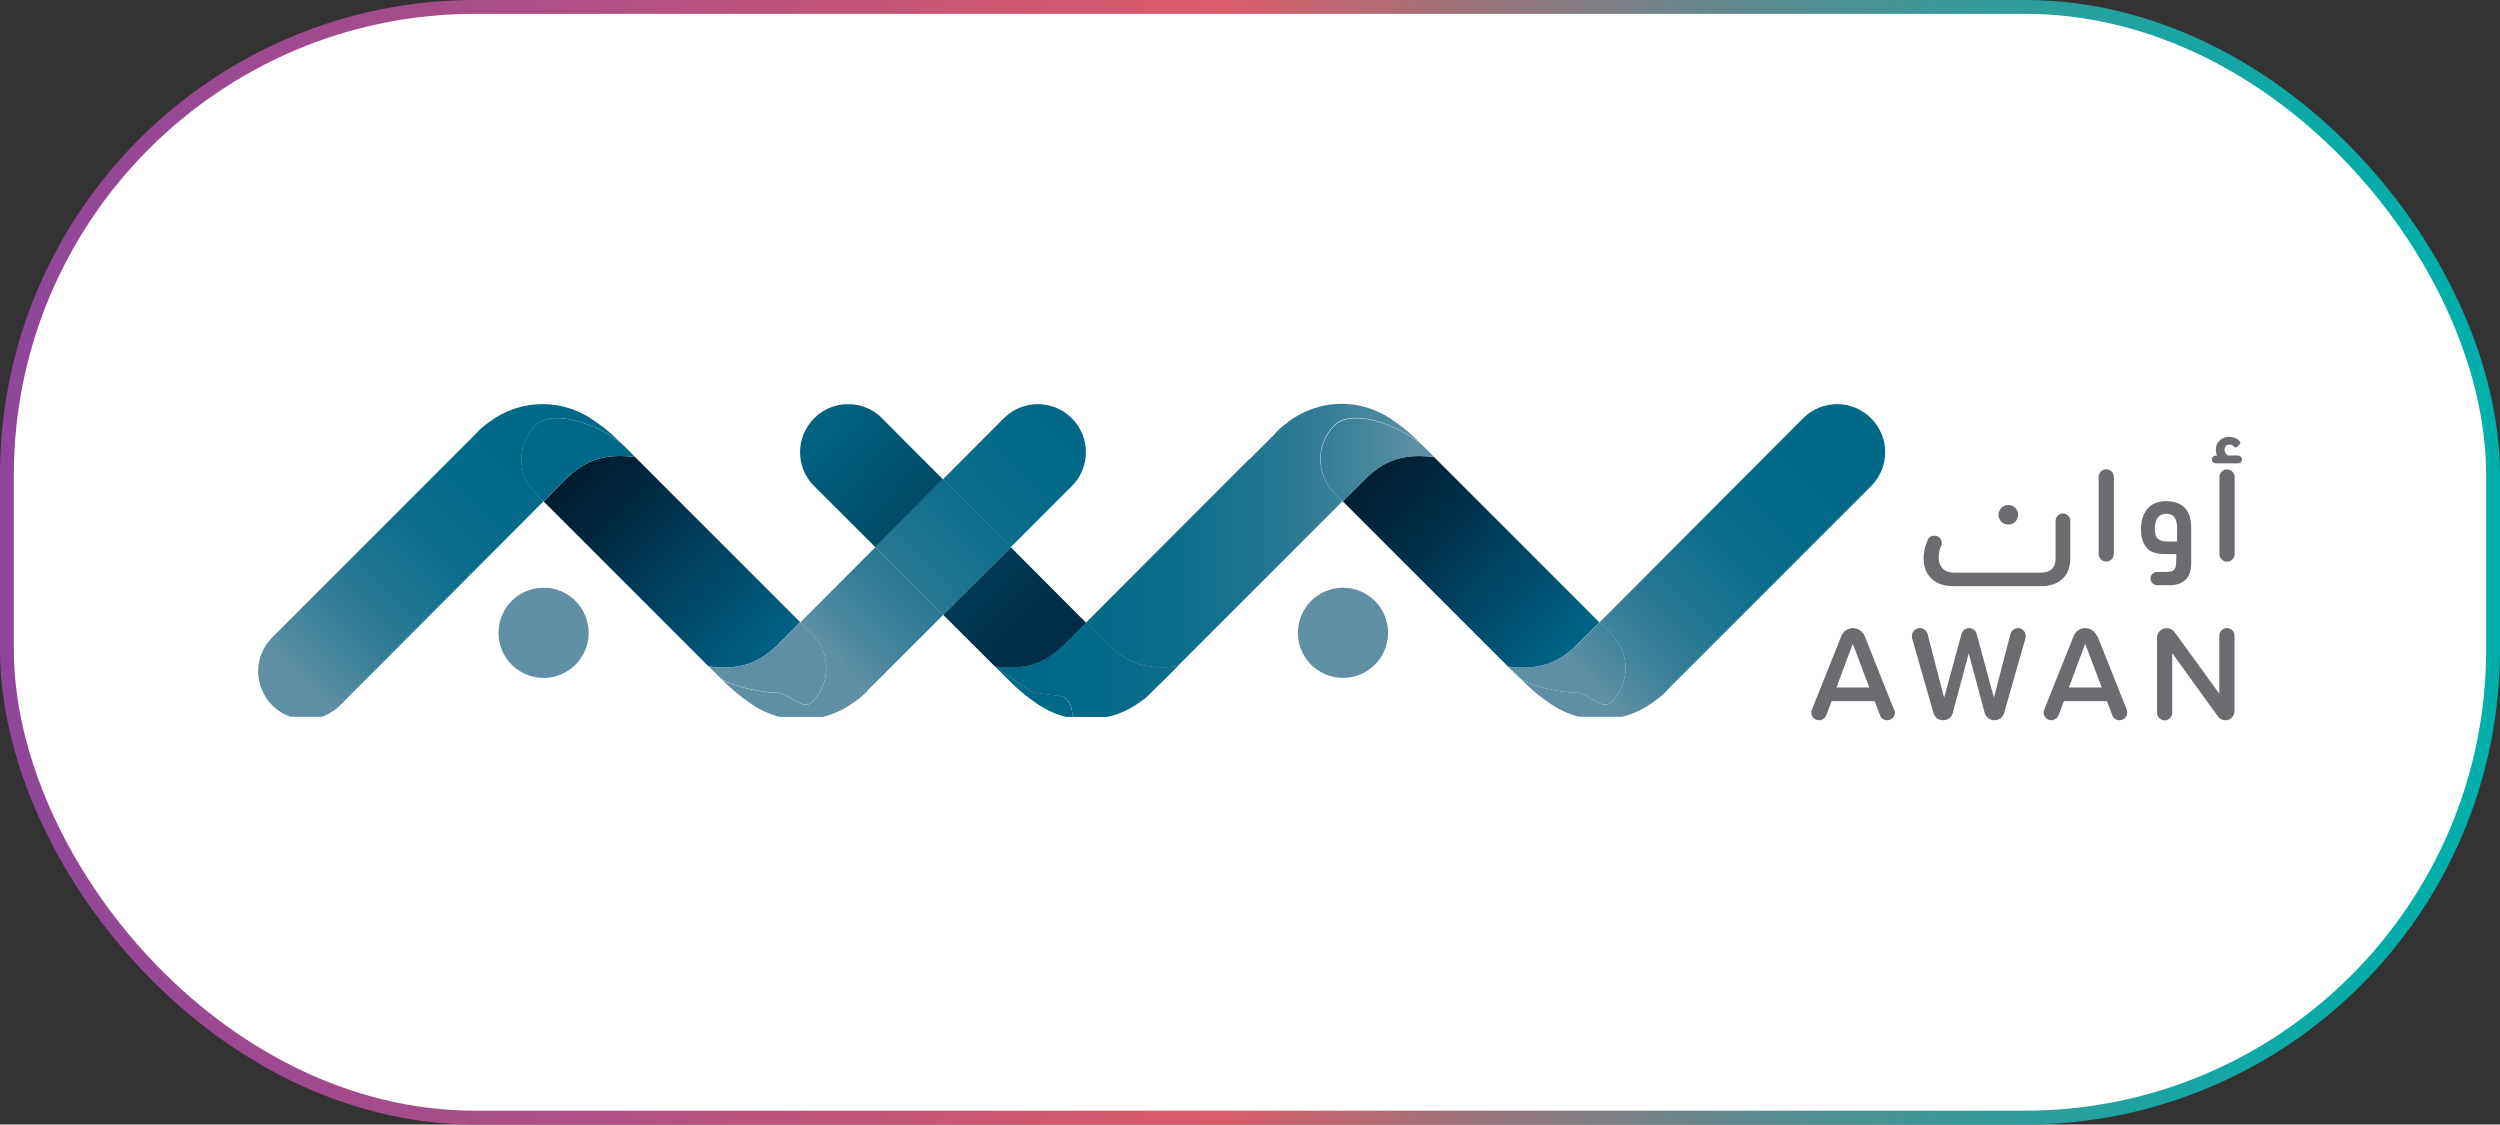 <svg xmlns="http://www.w3.org/2000/svg" xmlns:xlink="http://www.w3.org/1999/xlink" id="a" width="180.7" height="81.28" viewBox="0 0 180.7 81.28"><rect x="0" y="0" width="180.7" height="81.28" fill="#333333" stroke="none"/><defs><linearGradient id="b" x1="0" y1="556.64" x2="180.7" y2="556.64" gradientTransform="translate(0 -516)" gradientUnits="userSpaceOnUse"><stop offset="0" stop-color="#8f469a"></stop><stop offset=".16" stop-color="#a44c8c"></stop><stop offset=".49" stop-color="#dc5c69"></stop><stop offset=".52" stop-color="#c6646f"></stop><stop offset=".62" stop-color="#8a7a81"></stop><stop offset=".71" stop-color="#598d90"></stop><stop offset=".8" stop-color="#329b9b"></stop><stop offset=".88" stop-color="#16a6a4"></stop><stop offset=".95" stop-color="#05aca9"></stop><stop offset="1" stop-color="#00afab"></stop></linearGradient><linearGradient id="c" x1="41.43" y1="33.59" x2="56.98" y2="48.87" gradientUnits="userSpaceOnUse"><stop offset="0" stop-color="#001b2f"></stop><stop offset=".21" stop-color="#00273f"></stop><stop offset=".5" stop-color="#00405f"></stop><stop offset=".53" stop-color="#004261"></stop><stop offset="1" stop-color="#00698a"></stop></linearGradient><linearGradient id="d" x1="97.28" y1="32.56" x2="114.48" y2="47.93" gradientUnits="userSpaceOnUse"><stop offset="0" stop-color="#001b2f"></stop><stop offset=".15" stop-color="#002036"></stop><stop offset=".39" stop-color="#00304a"></stop><stop offset=".56" stop-color="#00405f"></stop><stop offset="1" stop-color="#00698a"></stop></linearGradient><linearGradient id="e" x1="-744.46" y1="346.36" x2="-744" y2="346.36" gradientTransform="translate(15625.58 39450.35) rotate(43.5) scale(51.62 -51.62)" gradientUnits="userSpaceOnUse"><stop offset="0" stop-color="#006987"></stop><stop offset="1" stop-color="#002e48"></stop><stop offset="1" stop-color="#002e48"></stop></linearGradient><linearGradient id="f" x1="-744.46" y1="346.29" x2="-744" y2="346.29" xlink:href="#e"></linearGradient><linearGradient id="g" x1="-744.46" y1="346.37" x2="-744" y2="346.37" xlink:href="#e"></linearGradient><linearGradient id="h" x1="-744.42" y1="340.65" x2="-743.95" y2="340.65" gradientTransform="translate(50894.32 23289.85) scale(68.27 -68.27)" gradientUnits="userSpaceOnUse"><stop offset="0" stop-color="#006987"></stop><stop offset=".22" stop-color="#036a88"></stop><stop offset=".41" stop-color="#0d6e8b"></stop><stop offset=".57" stop-color="#1e7590"></stop><stop offset=".74" stop-color="#367e98"></stop><stop offset=".89" stop-color="#558ba2"></stop><stop offset=".93" stop-color="#5f8fa5"></stop><stop offset="1" stop-color="#5f8fa5"></stop></linearGradient><linearGradient id="i" x1="-744.42" y1="340.4" x2="-743.95" y2="340.4" xlink:href="#h"></linearGradient><linearGradient id="j" x1="-744.42" y1="340.66" x2="-743.95" y2="340.66" xlink:href="#h"></linearGradient><linearGradient id="k" y1="340.54" x2="-743.95" y2="340.54" xlink:href="#h"></linearGradient><linearGradient id="l" x1="-744.46" y1="346.38" y2="346.38" xlink:href="#e"></linearGradient><linearGradient id="m" x1="-744.42" y1="340.43" x2="-743.95" y2="340.43" xlink:href="#h"></linearGradient><linearGradient id="n" x1="-757.25" y1="346.43" x2="-756.78" y2="346.43" gradientTransform="translate(-42951.08 16207.19) rotate(134.8) scale(55.16 -55.16)" xlink:href="#h"></linearGradient><linearGradient id="o" x1="-757.25" y1="346.39" x2="-756.78" y2="346.39" gradientTransform="translate(-42951.08 16207.19) rotate(134.8) scale(55.16 -55.16)" xlink:href="#h"></linearGradient><linearGradient id="p" x1="-755.86" y1="344.82" x2="-755.4" y2="344.82" gradientTransform="translate(-43852.35 15500.34) rotate(136.1) scale(56.12 -56.12)" xlink:href="#h"></linearGradient><linearGradient id="q" x1="-755.86" y1="344.85" x2="-755.4" y2="344.85" gradientTransform="translate(-43852.35 15500.34) rotate(136.1) scale(56.12 -56.12)" xlink:href="#h"></linearGradient><linearGradient id="r" x1="-756.42" y1="345.39" x2="-755.95" y2="345.39" gradientTransform="translate(-46009.42 16310.01) rotate(136) scale(58.78 -58.78)" xlink:href="#h"></linearGradient><linearGradient id="s" x1="-756.42" y1="345.42" x2="-755.95" y2="345.42" gradientTransform="translate(-46009.42 16310.01) rotate(136) scale(58.78 -58.78)" xlink:href="#h"></linearGradient><linearGradient id="t" x1="-756.42" y1="345.43" x2="-755.95" y2="345.43" gradientTransform="translate(-46009.42 16310.01) rotate(136) scale(58.78 -58.78)" xlink:href="#h"></linearGradient><linearGradient id="u" x1="-744.46" y1="346.36" x2="-744" y2="346.36" xlink:href="#e"></linearGradient><linearGradient id="v" x1="-756.42" y1="345.43" x2="-755.95" y2="345.43" gradientTransform="translate(-46009.42 16310.01) rotate(136) scale(58.78 -58.78)" xlink:href="#h"></linearGradient></defs><rect x=".5" y=".5" width="179.7" height="80.28" rx="33.84" ry="33.84" fill="#fff" stroke="url(#b)" stroke-miterlimit="10"></rect><polygon points="149.54 49.69 151.91 49.69 150.72 46.54 149.54 49.69" fill="#fff"></polygon><polygon points="132.74 49.69 135.11 49.69 133.92 46.54 132.74 49.69" fill="#fff"></polygon><path d="M102.93,32.29s-.05-.05-.08-.07c.1.1.21.2.31.31l-.24-.24Z" fill="#fff"></path><path d="M51.23,48.17c.34.05.69.08,1.06.08,1.81,0,2.84-.64,3.84-1.56l1.71-1.72-12.68-12.68c-.06-.06-.13-.13-.21-.19.3.29.61.61.95.94-.34-.05-.69-.08-1.06-.08-1.81,0-2.84.65-3.84,1.56l-1.71,1.72,12.71,12.71s.05.05.08.07c-.27-.27-.55-.55-.85-.84Z" fill="url(#c)"></path><path d="M98.78,34.52l-1.72,1.72,12.71,12.71s.05.05.07.07c-.27-.27-.55-.55-.85-.84.34.05.69.08,1.06.08,1.81,0,2.84-.64,3.84-1.56l1.71-1.72-11.94-11.94c-.34-.05-.69-.08-1.06-.08-1.81,0-2.84.65-3.84,1.56Z" fill="url(#d)"></path><path d="M157.36,38.16c0-.34-.06-.59-.19-.77-.13-.17-.33-.26-.6-.26s-.47.1-.61.29c-.14.19-.21.45-.21.78,0,.36.07.6.22.74.15.13.36.2.63.2h.76v-.98Z" fill="#fff"></path><path d="M76.83,46.7l1.68-1.68-5.44-5.46-4.89,4.89,3.74,3.73c.34.05.69.08,1.06.08,1.81,0,2.84-.64,3.84-1.56Z" fill="url(#e)"></path><path d="M71.94,48.2s-.01-.01-.02-.02c0,0,.01.01.02.02Z" fill="url(#f)"></path><path d="M63.76,30.23c-.68-.68-1.57-1.02-2.46-1.02s-1.78.34-2.45,1.02c-1.36,1.36-1.36,3.55,0,4.91l4.42,4.41,4.89-4.9-4.4-4.41Z" fill="url(#g)"></path><path d="M36.03,45.74c0,1.8,1.46,3.26,3.26,3.26s3.26-1.46,3.26-3.26-1.46-3.26-3.26-3.26-3.26,1.46-3.26,3.26Z" fill="#5f8fa5"></path><path d="M93.81,45.74c0,1.8,1.46,3.26,3.26,3.26s3.26-1.46,3.26-3.26-1.46-3.26-3.26-3.26-3.26,1.46-3.26,3.26Z" fill="#5f8fa5"></path><path d="M96.47,30.74c-.68.68-1.02,1.57-1.02,2.46s.34,1.78,1.02,2.46l.59.59,1.72-1.72c1-.91,2.04-1.56,3.84-1.56.37,0,.72.03,1.06.08l-.51-.51c-.11-.11-.21-.21-.31-.31-1.02-.97-3.21-2-4.84-2-.63,0-1.18.15-1.55.52Z" fill="url(#h)"></path><path d="M76.92,50.37c-.14-.09-2.19-.27-2.33-.38-.19-.16-2.37-1.53-2.65-1.79,1.03,1.03,1.87,1.89,2.8,2.51.68.51,1.47.9,2.32,1.11h.57c-.27-.29.04-.86-.72-1.44Z" fill="url(#i)"></path><path d="M103.68,33.04h0c-.18-.18-.34-.34-.51-.51l.51.51h0Z" fill="url(#j)"></path><path d="M93.09,30.53c-.14.09-.28.2-.41.31-.2.16-.38.33-.53.52l-1.8,1.8s-.07.05-.1.07l-11.75,11.77,1.68,1.68c1.01.91,2.04,1.56,3.84,1.56.37,0,.72-.03,1.06-.08-1.04,1.04-1.88,1.91-2.83,2.53-.68.51-1.47.9-2.32,1.11h.22c.86-.21,1.66-.61,2.35-1.13.14-.09.28-.2.41-.31l14.13-14.13-.59-.59c-.68-.68-1.02-1.57-1.02-2.46s.34-1.78,1.02-2.46c.37-.37.92-.52,1.55-.52,1.64,0,3.82,1.04,4.84,2-.69-.68-1.32-1.26-2-1.71-1.08-.81-2.42-1.3-3.87-1.3h0c-1.46,0-2.81.5-3.89,1.32Z" fill="url(#k)"></path><path d="M85.09,48.17c-.34.05-.69.08-1.06.08-1.81,0-2.84-.64-3.84-1.56l-1.68-1.68-1.68,1.68c-1.01.91-2.04,1.56-3.84,1.56-.37,0-.72-.03-1.06-.08,0,0,.01.01.02.02.28.26,2.46,1.63,2.65,1.79.13.12,2.18.29,2.33.38.76.58.45,1.16.72,1.44h2.3c.85-.21,1.64-.59,2.32-1.11.94-.62,1.79-1.49,2.83-2.53Z" fill="url(#l)"></path><path d="M85.09,48.17c-.34.05-.69.08-1.06.08-1.81,0-2.84-.64-3.84-1.56l-1.68-1.68-1.68,1.68c-1.01.91-2.04,1.56-3.84,1.56-.37,0-.72-.03-1.06-.08,0,0,.01.01.02.02.28.26,2.46,1.63,2.65,1.79.13.12,2.18.29,2.33.38.76.58.45,1.16.72,1.44h2.3c.85-.21,1.64-.59,2.32-1.11.94-.62,1.79-1.49,2.83-2.53Z" fill="url(#m)"></path><path d="M44.85,32.96c.37,0,.72.03,1.06.08-.33-.33-.64-.65-.95-.94-1.07-.93-3.14-1.88-4.71-1.88-.63,0-1.18.15-1.55.52-.68.68-1.02,1.57-1.02,2.46s.34,1.78,1.02,2.46l.58.58,1.71-1.72c1-.91,2.04-1.56,3.84-1.56Z" fill="url(#n)"></path><path d="M37.69,33.2c0-.89.34-1.78,1.02-2.46.37-.37.92-.52,1.55-.52,1.57,0,3.64.95,4.71,1.88-.64-.63-1.24-1.17-1.88-1.59-1.08-.81-2.42-1.3-3.87-1.3s-2.81.49-3.89,1.32c-.14.09-.28.2-.41.31-.2.16-.38.33-.53.52l-14.71,14.71c-1.36,1.36-1.36,3.55,0,4.91.39.39.84.66,1.32.83h2.26c.48-.17.94-.44,1.32-.83l14.71-14.75-.58-.58c-.68-.68-1.02-1.57-1.02-2.46Z" fill="url(#o)"></path><path d="M110.06,48.25c-.37,0-.72-.03-1.06-.08.3.3.57.58.85.84.77.64,3.21,1.06,4.07,1.06.71,0,1.48.86,2.11.86.16,0,.31-.05.44-.19.68-.68,1.02-1.57,1.02-2.46s-.34-1.78-1.02-2.46l-.85-.85-1.71,1.72c-1.01.91-2.04,1.56-3.84,1.56Z" fill="url(#p)"></path><path d="M117.49,48.28c0,.89-.34,1.78-1.02,2.46-.14.14-.29.19-.44.19-.63,0-1.4-.86-2.11-.86-.86,0-3.3-.42-4.07-1.06.68.67,1.31,1.24,1.98,1.69.68.51,1.47.9,2.32,1.11h3.09c.87-.21,1.66-.61,2.35-1.13.14-.09.28-.2.41-.31.2-.16.38-.33.53-.52l14.71-14.71c1.36-1.36,1.36-3.55,0-4.91-.68-.68-1.57-1.02-2.45-1.02s-1.78.34-2.46,1.02l-14.71,14.75.85.85c.68.68,1.02,1.57,1.02,2.46Z" fill="url(#q)"></path><path d="M56.15,50.07c.71,0,1.48.86,2.11.86.16,0,.31-.05.44-.19.68-.68,1.02-1.57,1.02-2.46s-.34-1.78-1.02-2.46l-.85-.85-1.71,1.72c-1.01.91-2.04,1.56-3.84,1.56-.37,0-.72-.03-1.06-.08.3.3.57.58.85.84.78.64,3.21,1.06,4.07,1.06Z" fill="url(#r)"></path><path d="M57.85,44.98l.85.85c.68.68,1.02,1.57,1.02,2.46s-.34,1.78-1.02,2.46c-.14.14-.29.19-.44.19-.63,0-1.4-.86-2.11-.86-.86,0-3.29-.42-4.07-1.06.68.67,1.31,1.24,1.98,1.69.68.51,1.47.9,2.32,1.11h3.09c.86-.21,1.66-.61,2.35-1.13.14-.09.28-.2.41-.31.2-.16.38-.33.53-.52l5.41-5.41-4.91-4.89-5.42,5.43Z" fill="url(#s)"></path><path d="M73.06,39.55l4.41-4.41c1.36-1.36,1.36-3.55,0-4.91-.68-.68-1.57-1.02-2.45-1.02s-1.78.34-2.46,1.02l-4.4,4.41,4.9,4.91Z" fill="url(#t)"></path><polygon points="73.06 39.55 68.16 34.64 63.27 39.55 68.18 44.44 73.06 39.55" fill="url(#u)"></polygon><polygon points="73.06 39.55 68.16 34.64 63.27 39.55 68.18 44.44 73.06 39.55" fill="url(#v)"></polygon><path d="M136.9,51.3l-2.12-5.32c-.14-.35-.48-.58-.85-.58s-.71.23-.84.58l-2.13,5.32c-.02.06-.04.13-.04.2,0,.31.25.56.56.56.22,0,.43-.14.52-.35l.39-1.03h3.11l.39,1.03c.07.21.28.35.52.35.31,0,.56-.25.56-.56,0-.09-.03-.17-.04-.21ZM132.74,49.69l1.18-3.16,1.19,3.16h-2.37Z" fill="#6b6c6f"></path><path d="M145.87,45.4c-.26,0-.49.17-.56.44l-1.19,4.59-1.25-4.62c-.07-.24-.29-.41-.54-.41s-.48.16-.55.41l-1.26,4.62-1.19-4.59c-.07-.26-.29-.44-.56-.44-.32,0-.58.26-.58.58,0,.04,0,.1.02.17l1.54,5.38c.08.31.36.53.7.53s.63-.22.7-.54l1.15-4.29,1.15,4.29c.09.32.37.54.71.54s.61-.21.7-.53l1.54-5.39s.02-.11.02-.17c0-.32-.26-.58-.58-.58Z" fill="#6b6c6f"></path><path d="M151.57,45.98c-.14-.35-.48-.58-.85-.58s-.71.23-.84.58l-2.13,5.32c-.02.06-.04.13-.04.2,0,.31.25.56.56.56.22,0,.43-.14.52-.35l.39-1.03h3.11l.39,1.03c.07.21.28.35.52.35.31,0,.56-.25.56-.56,0-.09-.03-.17-.04-.21l-2.12-5.32ZM149.54,49.69l1.18-3.16,1.19,3.16h-2.37Z" fill="#6b6c6f"></path><path d="M160.95,45.4c-.29,0-.54.25-.54.55v4.19l-3.23-4.45c-.13-.18-.34-.29-.57-.29-.39,0-.7.32-.7.7v5.42c0,.3.26.55.56.55s.54-.25.54-.55v-4.31l3.3,4.57c.12.18.31.28.54.28.37,0,.66-.3.66-.66v-5.46c0-.3-.26-.55-.56-.55Z" fill="#6b6c6f"></path><path d="M152.24,40.59c.3,0,.55-.25.55-.55v-5.57c0-.3-.25-.55-.55-.55s-.55.25-.55.55v5.57c0,.3.25.55.55.55Z" fill="#6b6c6f"></path><path d="M160.97,33.93c-.3,0-.55.25-.55.55v5.57c0,.3.25.55.55.55s.55-.25.55-.55v-5.57c0-.3-.25-.55-.55-.55Z" fill="#6b6c6f"></path><path d="M161.77,32.92h-.75c-.05-.04-.1-.09-.15-.16-.05-.07-.08-.16-.08-.26,0-.11.03-.2.1-.27.06-.07.15-.1.26-.1.07,0,.13.02.19.05.06.04.12.08.17.13.04.04.1.06.18,0l.22-.22s.05-.07,0-.16c-.08-.1-.19-.19-.32-.25-.14-.06-.29-.1-.46-.1-.18,0-.33.03-.45.09-.12.06-.22.13-.3.22-.08.09-.14.19-.17.3-.03.11-.05.21-.05.32s.01.2.04.29c.01.05.03.09.05.13h-.09c-.16,0-.29.13-.29.28s.13.28.29.28h1.61c.16,0,.28-.13.28-.28s-.13-.28-.28-.28Z" fill="#6b6c6f"></path><path d="M145.16,37.92c.39,0,.71-.32.71-.71s-.32-.71-.71-.71-.71.32-.71.71.32.71.71.71Z" fill="#6b6c6f"></path><path d="M149.05,41.86c.19-.17.34-.38.44-.63.1-.25.15-.55.15-.88v-2.71c0-.29-.24-.53-.53-.53s-.53.24-.53.54v2.68c0,.37-.09.64-.28.81-.19.16-.45.25-.77.25h-6.3c-.13,0-.26-.02-.39-.05-.13-.04-.25-.1-.35-.18-.1-.09-.19-.2-.26-.35-.07-.14-.1-.32-.1-.54,0-.25.04-.48.12-.69.02-.05.04-.1.06-.14.11-.26-.01-.57-.28-.68-.27-.11-.58,0-.69.26-.05.12-.1.25-.15.39-.1.31-.15.63-.15.94,0,.34.05.64.16.89.11.25.26.47.46.63.19.17.42.29.68.38.26.08.55.12.85.12h6.3c.32,0,.61-.04.87-.12.26-.08.49-.21.68-.38Z" fill="#6b6c6f"></path><path d="M156.73,42.31c.53,0,.94-.13,1.22-.38.28-.26.43-.67.43-1.22v-2.54c0-.35-.05-.66-.13-.9-.09-.25-.21-.45-.37-.6-.16-.15-.35-.27-.58-.34-.22-.07-.47-.11-.73-.11-.24,0-.47.04-.69.11-.22.07-.42.19-.58.36-.17.16-.3.37-.4.63-.1.25-.15.56-.15.92,0,.33.04.61.12.84.08.23.2.42.34.57.15.15.33.25.55.31.21.06.46.09.73.09h.82c0,.26-.02.82-.05.91-.03.11-.08.19-.14.24-.06.06-.14.09-.23.11-.1.02-.2.03-.31.03h-.66c-.27,0-.48.22-.48.48s.22.48.48.48h.82ZM156.6,39.14c-.28,0-.49-.07-.63-.2-.15-.13-.22-.38-.22-.74,0-.33.07-.59.21-.78.14-.19.35-.29.61-.29s.48.09.6.26c.13.17.19.43.19.77v.98h-.76Z" fill="#6b6c6f"></path></svg>